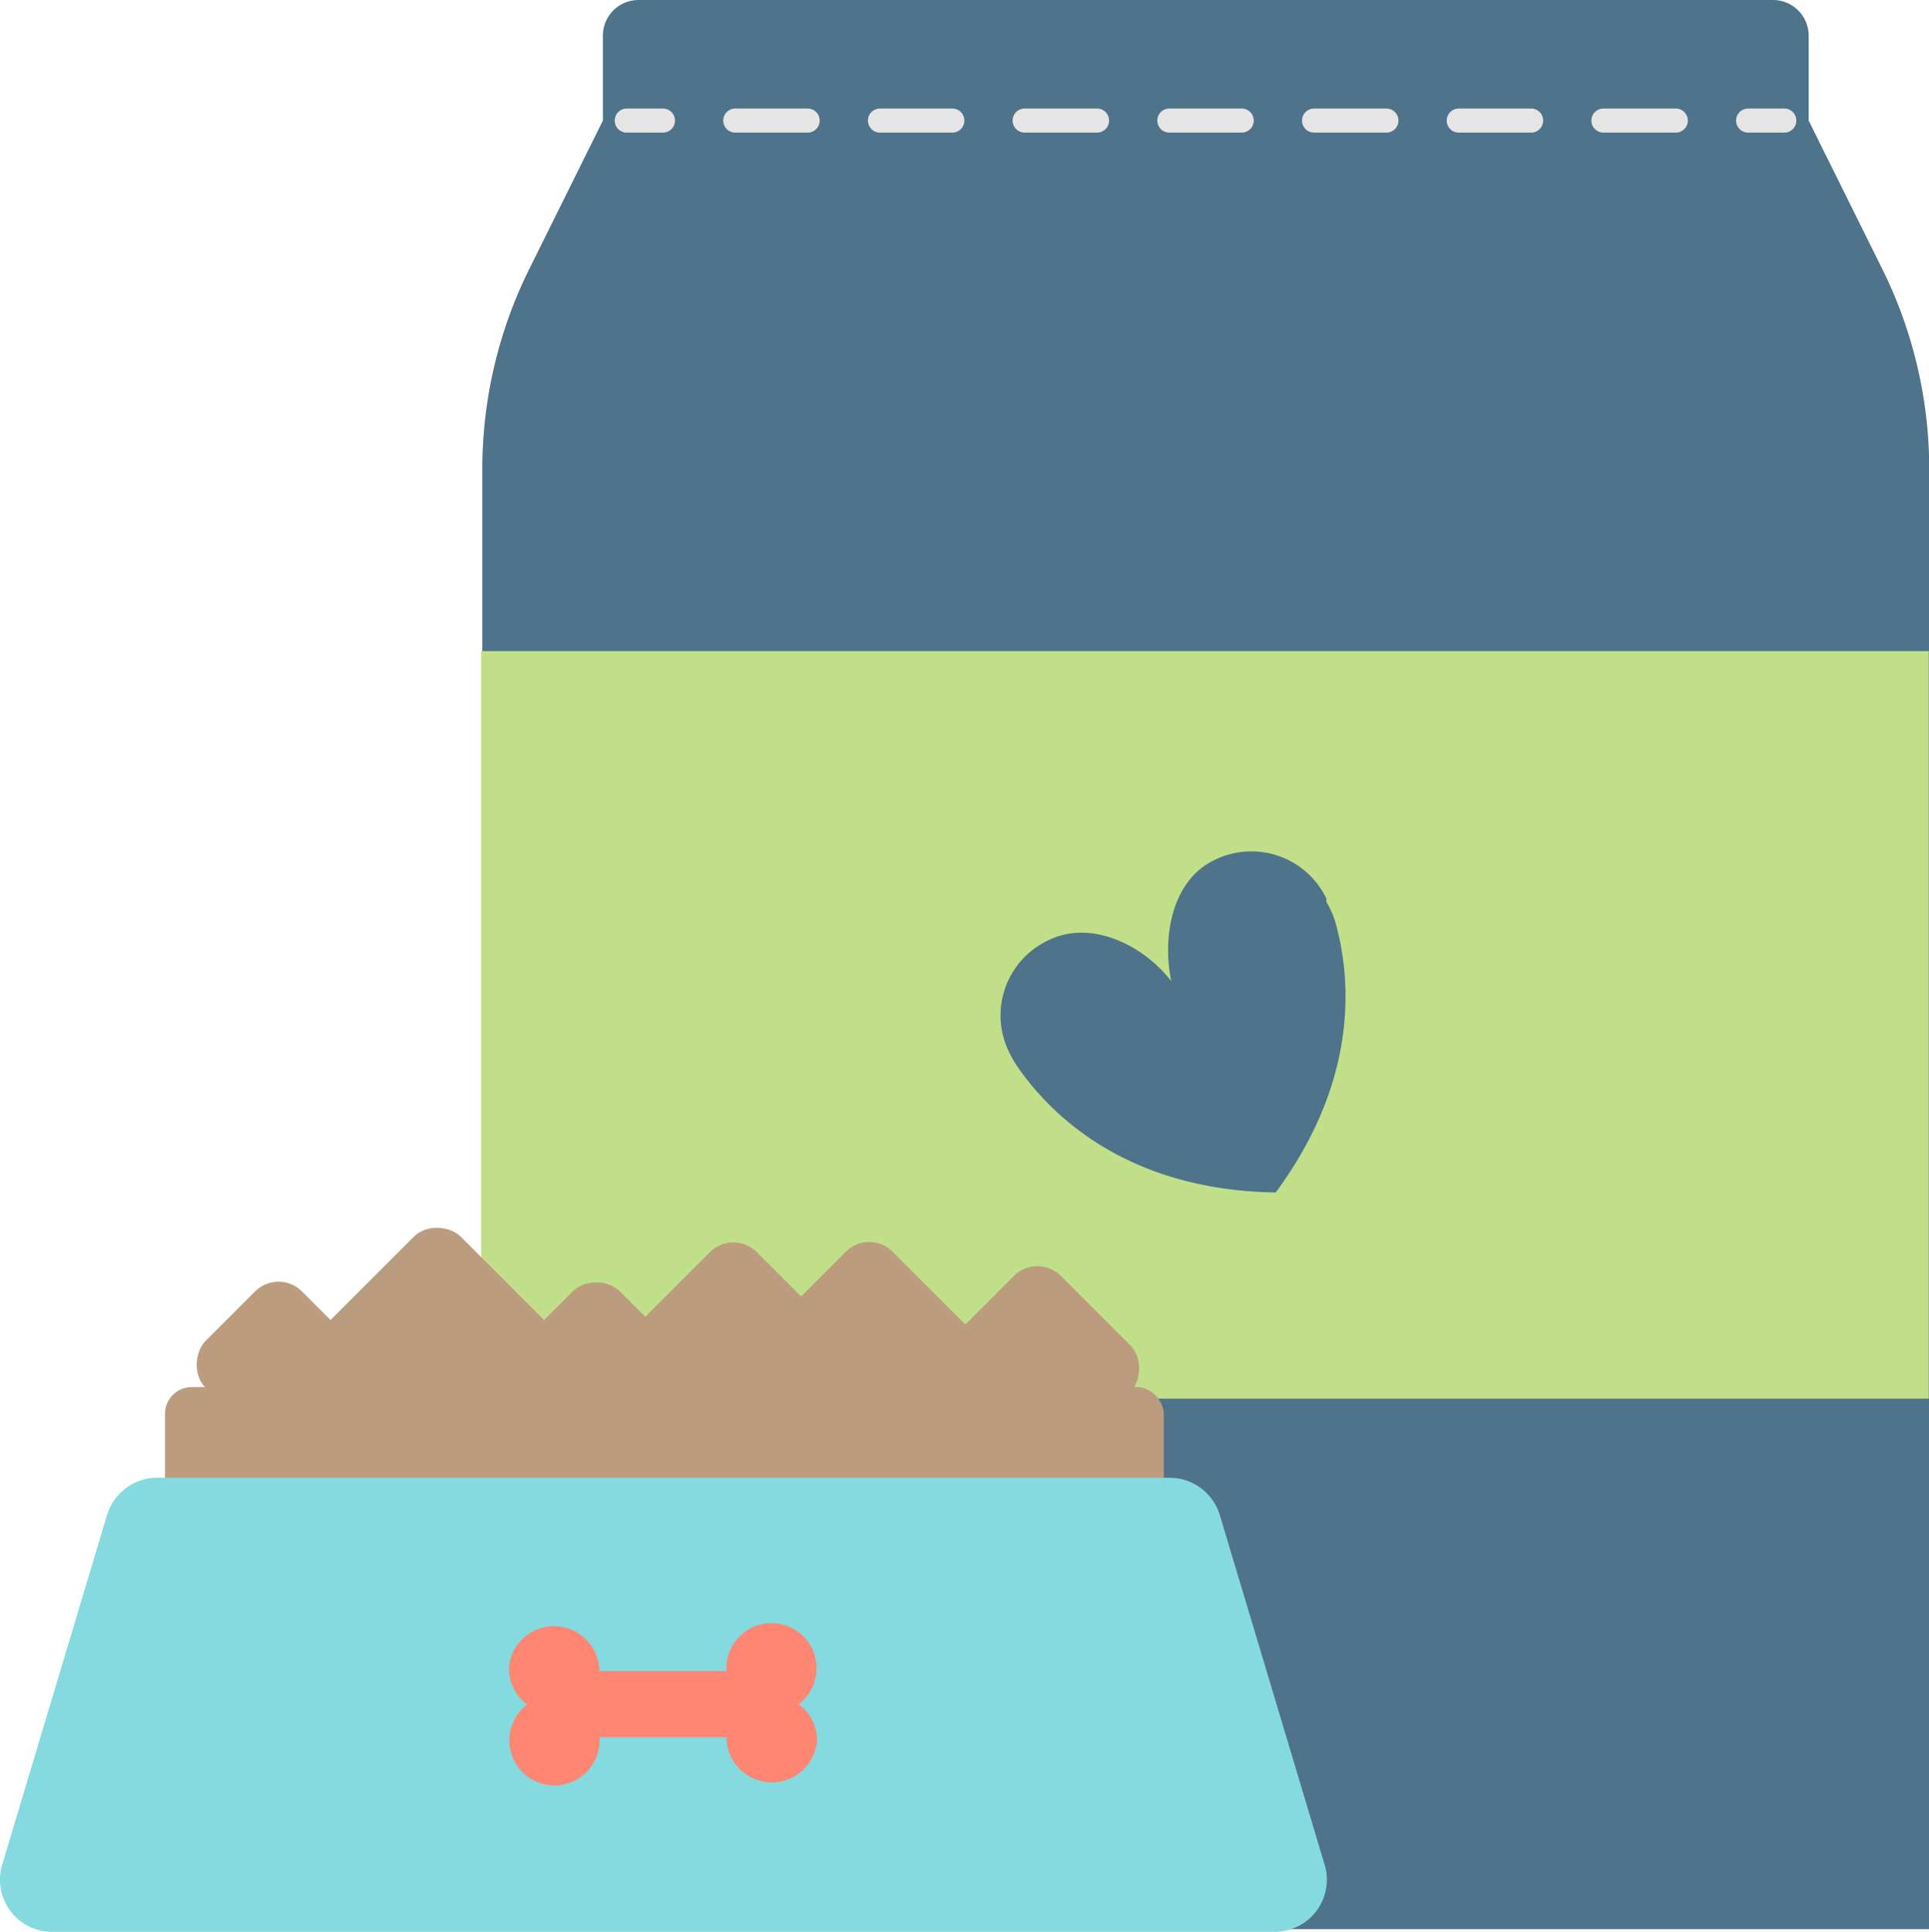 <?xml version="1.0" encoding="UTF-8"?> <svg xmlns="http://www.w3.org/2000/svg" width="79.99" height="80.11" viewBox="0 0 79.99 80.11"><defs><style>.ed051967-6831-46cb-b11b-fda51d6089ca{fill:#4e738a;}.aa7328b4-9b6b-4822-b8a0-5ccaca0fc1d6,.b50a08e0-6b9b-408a-ab65-ab9193367aab{fill:none;stroke:#e5e5e5;stroke-linecap:round;stroke-linejoin:round;}.aa7328b4-9b6b-4822-b8a0-5ccaca0fc1d6{stroke-dasharray:3 3;}.ffc6bb3a-7e27-4235-a178-bf2bf6a30f45{fill:#c0df88;}.a21e8119-02fa-448a-9169-399fb2c353bb{fill:#bc9c7e;}.f6f080c5-d560-4b69-83e6-decb6079740b{fill:#84dade;}.e49a3108-0320-40c5-b60a-7fcbc1586586{fill:#ff8672;}</style></defs><title>food-iconAsset 1</title><g id="fdf4192f-b86b-476c-ba5c-69cb8fa83807" data-name="Layer 2"><g id="e99bf9bc-9b12-446e-89b9-d43cdde4f503" data-name="Layer 2"><path class="ed051967-6831-46cb-b11b-fda51d6089ca" d="M75,5V1.48A1.48,1.48,0,0,0,73.51,0h-47A1.48,1.48,0,0,0,25,1.48V5l-3,6.05a18.69,18.69,0,0,0-2,8.37V80H80V19.42a18.7,18.7,0,0,0-2-8.37Z"></path><line class="b50a08e0-6b9b-408a-ab65-ab9193367aab" x1="25.99" y1="5" x2="27.49" y2="5"></line><line class="aa7328b4-9b6b-4822-b8a0-5ccaca0fc1d6" x1="30.49" y1="5" x2="70.99" y2="5"></line><line class="b50a08e0-6b9b-408a-ab65-ab9193367aab" x1="72.49" y1="5" x2="73.99" y2="5"></line><rect class="ffc6bb3a-7e27-4235-a178-bf2bf6a30f45" x="19.95" y="27" width="60.03" height="31"></rect><rect class="a21e8119-02fa-448a-9169-399fb2c353bb" x="6.84" y="57.52" width="41.42" height="5.65" rx="1.11"></rect><path class="f6f080c5-d560-4b69-83e6-decb6079740b" d="M52.84,80.11H2.16A2.16,2.16,0,0,1,.09,77.33L4.44,62.82a2.18,2.18,0,0,1,2.07-1.54h42a2.18,2.18,0,0,1,2.07,1.54l4.35,14.51A2.16,2.16,0,0,1,52.84,80.11Z"></path><rect class="a21e8119-02fa-448a-9169-399fb2c353bb" x="8.72" y="53.75" width="5.65" height="5.65" rx="1.37" transform="translate(43.39 8.41) rotate(45)"></rect><rect class="a21e8119-02fa-448a-9169-399fb2c353bb" x="14.37" y="51.87" width="7.53" height="7.53" rx="1.37" transform="translate(-34.03 29.12) rotate(-45)"></rect><rect class="a21e8119-02fa-448a-9169-399fb2c353bb" x="21.9" y="53.75" width="5.65" height="5.65" rx="1.37" transform="translate(-32.76 34.05) rotate(-45)"></rect><rect class="a21e8119-02fa-448a-9169-399fb2c353bb" x="32.28" y="52.5" width="7.53" height="7.53" rx="1.37" transform="translate(50.34 -9.01) rotate(45)"></rect><rect class="a21e8119-02fa-448a-9169-399fb2c353bb" x="27.19" y="52.28" width="6.43" height="6.43" rx="1.37" transform="translate(48.15 -5.24) rotate(45)"></rect><rect class="a21e8119-02fa-448a-9169-399fb2c353bb" x="39.61" y="53.36" width="6.82" height="6.82" rx="1.37" transform="translate(52.74 -13.8) rotate(45)"></rect><rect class="a21e8119-02fa-448a-9169-399fb2c353bb" x="21.09" y="56.44" width="1.88" height="1.88" rx="0.47"></rect><rect class="a21e8119-02fa-448a-9169-399fb2c353bb" x="26.79" y="56.41" width="1.88" height="1.88" rx="0.47"></rect><rect class="a21e8119-02fa-448a-9169-399fb2c353bb" x="13.78" y="56.38" width="1.88" height="1.88" rx="0.47"></rect><path class="ed051967-6831-46cb-b11b-fda51d6089ca" d="M55,37.33a.22.22,0,0,0,0-.07h0a3.45,3.45,0,0,0-4.69-1.57c-1.68.83-2.13,3.1-1.74,5-1.2-1.55-3.37-2.55-5.09-1.7a3.44,3.44,0,0,0-1.58,4.75h0v0h0a4.21,4.21,0,0,0,.33.55c1,1.42,4,5.06,10.67,5.16h0c3.69-5,3-9.34,2.47-11.22A3.77,3.77,0,0,0,55,37.4Z"></path></g><g id="abbec54c-bc8f-4858-855a-3eed7c4b9eeb" data-name="Layer 3"><path class="e49a3108-0320-40c5-b60a-7fcbc1586586" d="M33.12,70.67a1.87,1.87,0,1,0-3-1.49s0,.08,0,.12l-5.27,0s0-.08,0-.12a1.88,1.88,0,0,0-3.75,0,1.86,1.86,0,0,0,.76,1.5,1.87,1.87,0,1,0,3,1.49s0-.08,0-.13l5.27,0s0,.09,0,.13a1.88,1.88,0,0,0,3.75,0A1.86,1.86,0,0,0,33.12,70.67Z"></path></g></g></svg> 